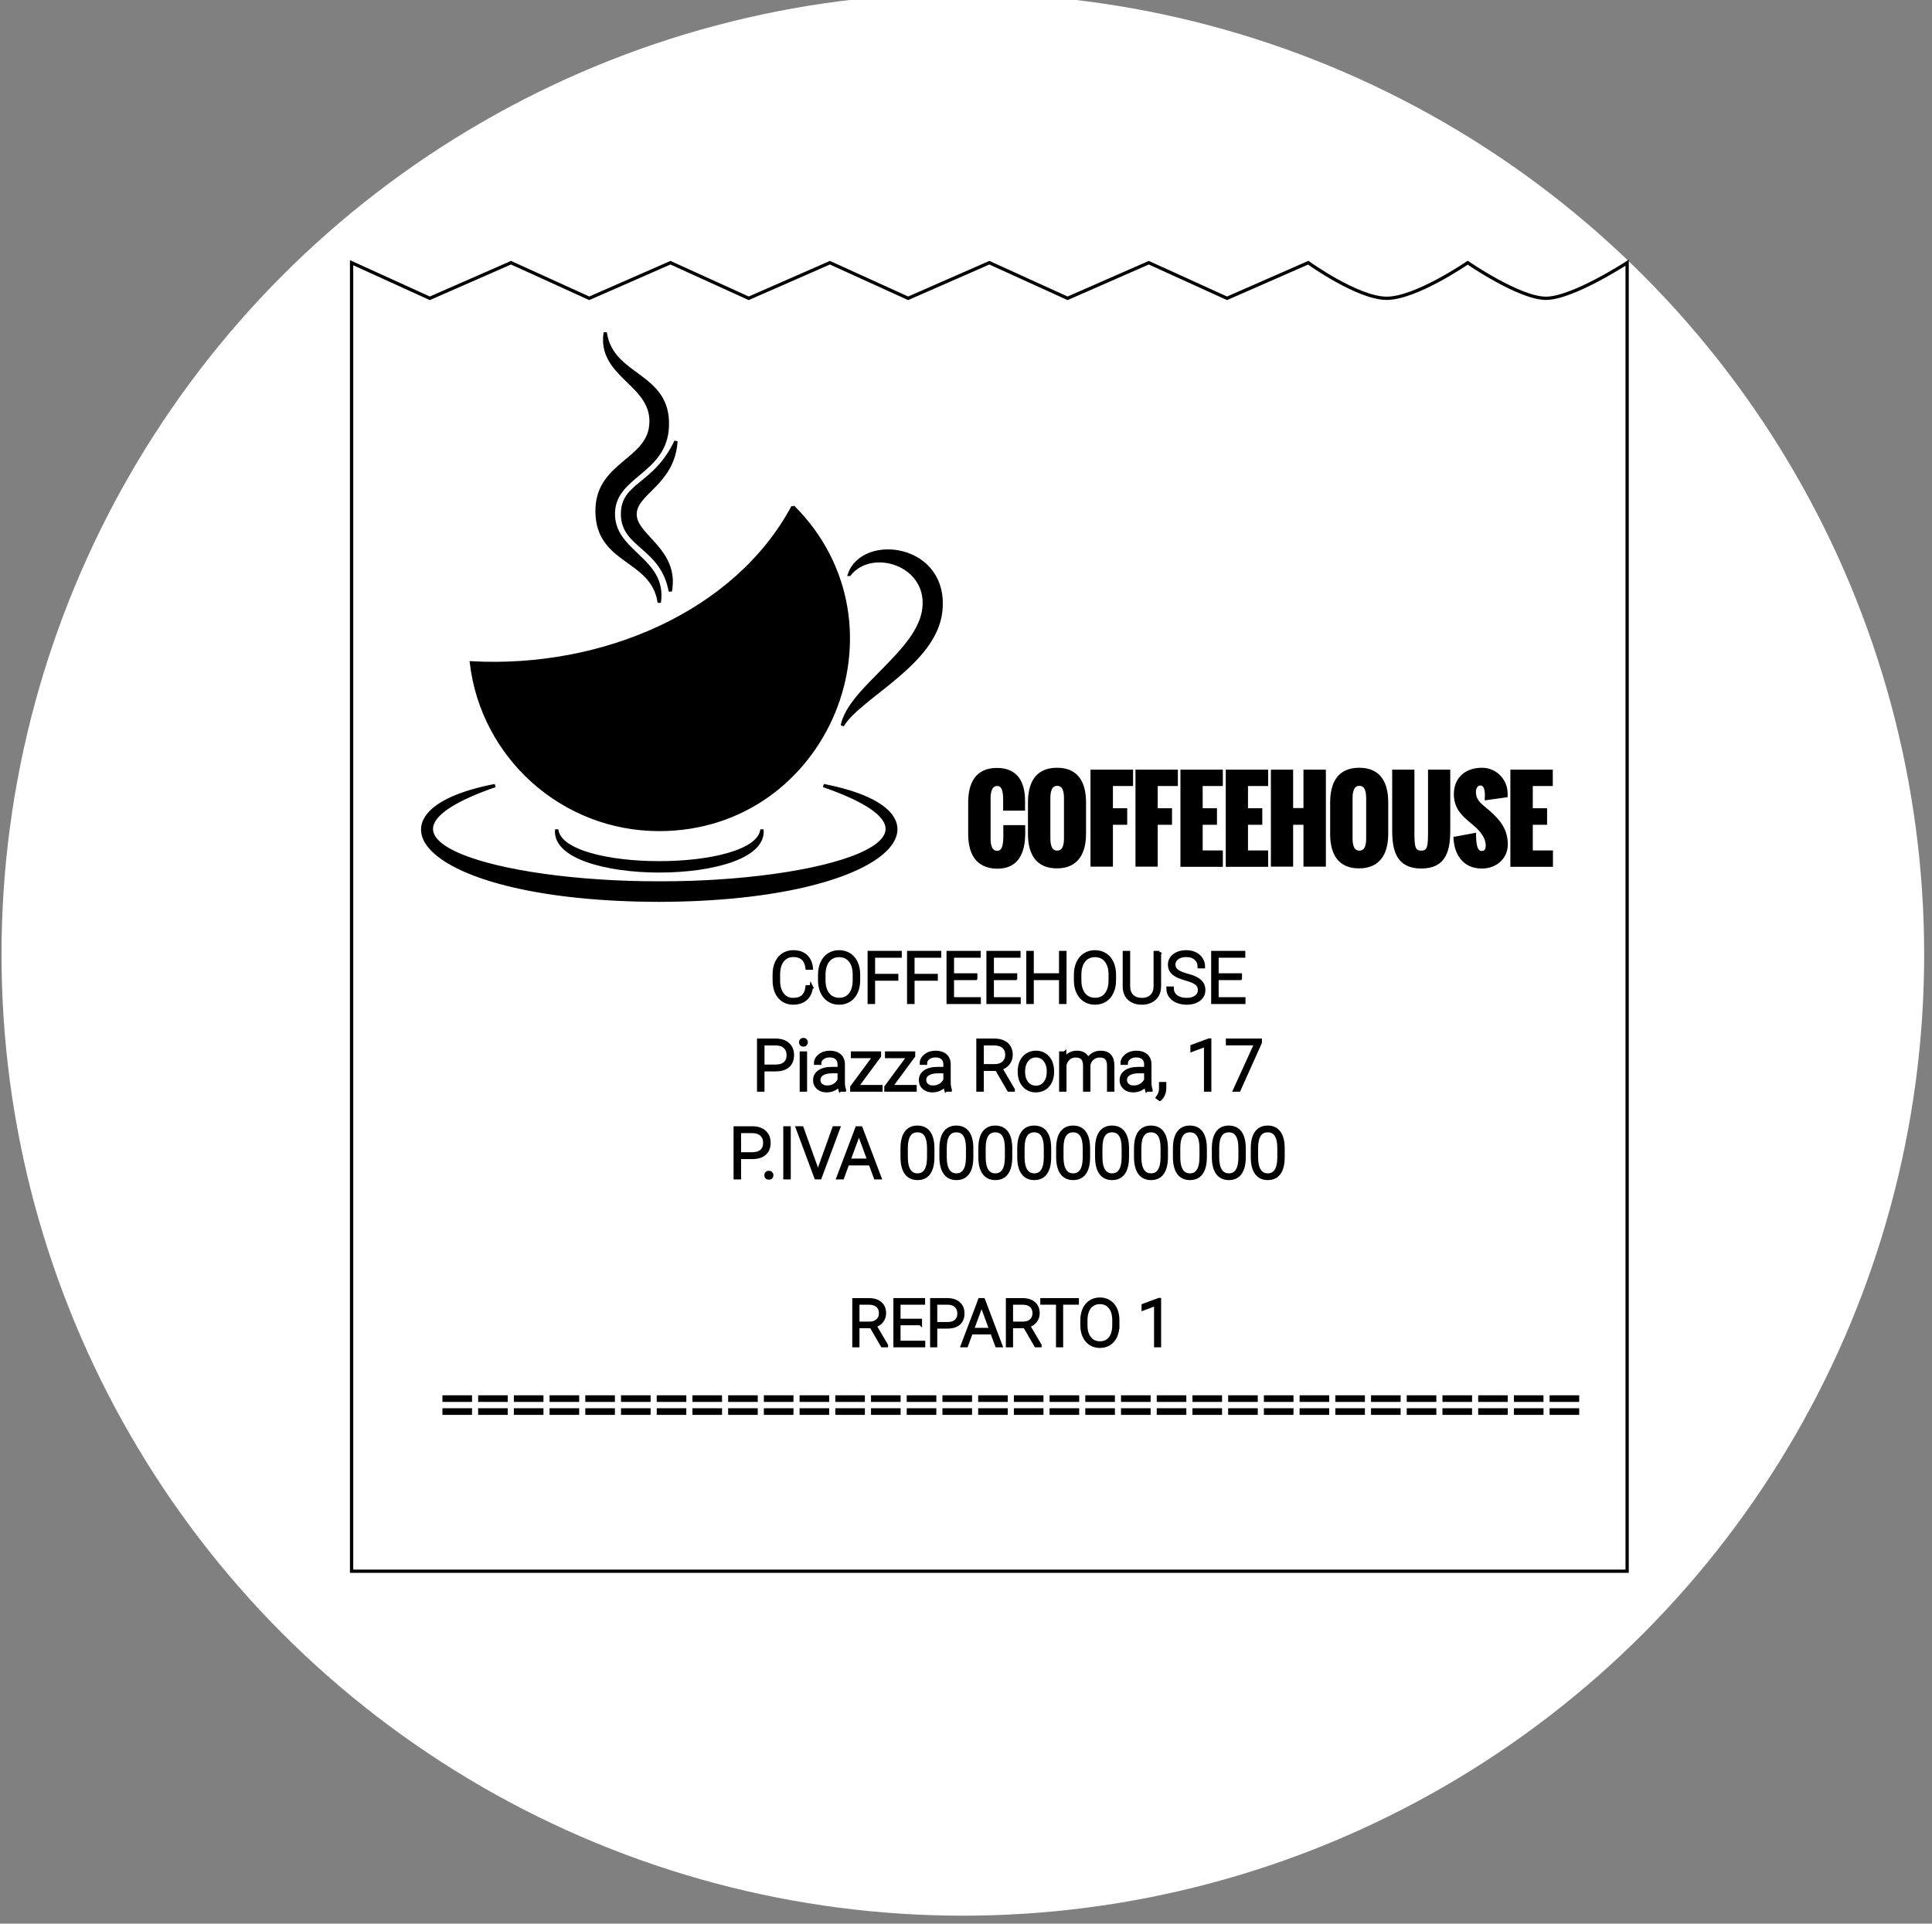 <?xml version="1.0" encoding="UTF-8" standalone="no"?>
<svg
   xmlns:dc="http://purl.org/dc/elements/1.1/"
   xmlns:cc="http://creativecommons.org/ns#"
   xmlns:rdf="http://www.w3.org/1999/02/22-rdf-syntax-ns#"
   xmlns:svg="http://www.w3.org/2000/svg"
   xmlns="http://www.w3.org/2000/svg"
   xmlns:sodipodi="http://sodipodi.sourceforge.net/DTD/sodipodi-0.dtd"
   xmlns:inkscape="http://www.inkscape.org/namespaces/inkscape"
   enable-background="new 0 0 1920 1080"
   version="1.1"
   viewBox="0 0 1281.788 1276.425"
   id="svg2"
   inkscape:version="0.91 r13725"
   sodipodi:docname="scontrino_alca.svg"
   width="1281.788"
   height="1276.425">
  <rect x="0" y="0" width="1281.788" height="1276.425" fill="#808080" stroke="none"/>
  <defs
     id="defs38" />
  <sodipodi:namedview
     pagecolor="#ffffff"
     bordercolor="#666666"
     borderopacity="1"
     objecttolerance="10"
     gridtolerance="10"
     guidetolerance="10"
     inkscape:pageopacity="0"
     inkscape:pageshadow="2"
     inkscape:window-width="1366"
     inkscape:window-height="705"
     id="namedview36"
     showgrid="false"
     inkscape:zoom="0.2636919"
     inkscape:cx="988.46421"
     inkscape:cy="418.89412"
     inkscape:window-x="-8"
     inkscape:window-y="-8"
     inkscape:window-maximized="1"
     inkscape:current-layer="flowRoot6360"
     fit-margin-top="0"
     fit-margin-left="0"
     fit-margin-right="0"
     fit-margin-bottom="0" />
  <style
     type="text/css"
     id="style4">.st0{fill:#00AEEF;} .st1{fill:#DDBCA6;} .st2{fill:#FFFFFF;} .st3{fill:none;stroke:#000000;stroke-width:0.25;stroke-miterlimit:10;} .st4{fill:none;stroke:#BCBEC0;stroke-width:0.25;stroke-miterlimit:10;} .st5{fill:#EFCAB0;} .st6{fill:#6D6E71;} .st7{opacity:0.6;} .st8{fill:none;stroke:#FFFFFF;stroke-miterlimit:10;} .st9{fill:#ED1C24;}</style>
  <rect
     style="color:#000000;clip-rule:nonzero;display:inline;overflow:visible;visibility:visible;opacity:1;isolation:auto;mix-blend-mode:normal;color-interpolation:sRGB;color-interpolation-filters:linearRGB;solid-color:#000000;solid-opacity:1;fill:#5fbcd3;fill-opacity:1;fill-rule:nonzero;stroke:none;stroke-width:0.8;stroke-linecap:butt;stroke-linejoin:miter;stroke-miterlimit:4;stroke-dasharray:none;stroke-dashoffset:0;stroke-opacity:1;color-rendering:auto;image-rendering:auto;shape-rendering:auto;text-rendering:auto;enable-background:accumulate"
     id="rect4348"
     width="1281.788"
     height="1276.425"
     x="-2113.073"
     y="0" />
  <g
     id="g4350"
     transform="matrix(2.02,0,0,2.02,-1307.949,21.54)">
    <path
       style="fill:#ddbca6"
       inkscape:connector-curvature="0"
       id="path8"
       d="m 340.79,932.082 c 0,0 -23.944,0.67 -44.344,-18.63 -20.4,-19.3 -34,-39.6 -28.3,-72.5 5.7,-32.9 69.1,-191.4 36.2,-249.1 -32.8,-57.7 -82.7,-155.1 -100.8,-156.3 -18.1,-1.1 -7.9,0 -7.9,0 l 0,320.4 c 0,0 0,26 -26,26 l -81.5,0 c 0,0 -26,48.7 22.6,150.6 l 4.069,-3.352 c 101.596,-0.855 125.069,-6.854 225.975,2.882 z"
       class="st1"
       sodipodi:nodetypes="cssccccscccc" />
    <path
       sodipodi:nodetypes="cccccccccc"
       style="fill:#efcab0"
       inkscape:connector-curvature="0"
       id="path24"
       d="m 269.346,835.652 c 0,0 11.3,-106.7 -55.5,-171.2 0,0 -2.3,-32.8 0,-72.5 2.3,-39.6 22.6,-138.7 -45.3,-139 -15.655,1.068 -47.357,-2.947 -39.6,118.6 0,0 -0.2,112.1 -0.1,115.5 -13.5,23.8 -66.9,116.4 -40.8,184.6 0,0 15.174,30.798 28.486,63.741 l 228.977,-3.453 z"
       class="st5" />
    <path
       sodipodi:nodetypes="ccccc"
       style="fill:#ffffff"
       inkscape:connector-curvature="0"
       id="path26"
       d="m 142.061,533.429 55.3,0 0,-30.609 c 0.281,-38.052 -55.945,-33.962 -55.3,1.422 z"
       class="st2" />
    <circle
       style="color:#000000;clip-rule:nonzero;display:inline;overflow:visible;visibility:visible;opacity:1;isolation:auto;mix-blend-mode:normal;color-interpolation:sRGB;color-interpolation-filters:linearRGB;solid-color:#000000;solid-opacity:1;fill:#ffffff;fill-opacity:1;fill-rule:nonzero;stroke:none;stroke-width:0.8;stroke-linecap:butt;stroke-linejoin:miter;stroke-miterlimit:4;stroke-dasharray:none;stroke-dashoffset:0;stroke-opacity:1;color-rendering:auto;image-rendering:auto;shape-rendering:auto;text-rendering:auto;enable-background:accumulate"
       id="path4191"
       cx="963.735"
       cy="302.875"
       r="315.739" />
    <g
       id="g6435"
       transform="matrix(0.682,0,0,0.682,714.332,16.843)"
       style="stroke:#000000;stroke-width:1.581;stroke-miterlimit:4;stroke-dasharray:none">
      <path
         style="color:#000000;clip-rule:nonzero;display:inline;overflow:visible;visibility:visible;opacity:1;isolation:auto;mix-blend-mode:normal;color-interpolation:sRGB;color-interpolation-filters:linearRGB;solid-color:#000000;solid-opacity:1;fill:#ffffff;fill-opacity:1;fill-rule:nonzero;stroke:#000000;stroke-width:1.581;stroke-linecap:butt;stroke-linejoin:miter;stroke-miterlimit:4;stroke-dasharray:none;stroke-dashoffset:0;stroke-opacity:1;color-rendering:auto;image-rendering:auto;shape-rendering:auto;text-rendering:auto;enable-background:accumulate"
         d="m 71.325,86.201 0,630.247 614.285,0 0,-630.247 c 0,0 -26.31,17.143 -39.107,17.143 -12.798,0 -37.678,-17.143 -37.678,-17.143 0,0 -25.092,17.24 -39.107,17.143 -14.015,-0.097 -37.68,-17.143 -37.68,-17.143 L 492.93,103.344 455.252,86.201 416.145,103.344 378.467,86.201 339.36,103.344 301.68,86.201 262.575,103.344 224.895,86.201 185.788,103.344 148.11,86.201 109.002,103.344 Z"
         id="rect6221"
         inkscape:connector-curvature="0"
         sodipodi:nodetypes="ccccscsccccccccccccc" />
      <g
         id="g6306"
         transform="matrix(0.555,0,0,0.555,81.738,18.021)"
         style="fill:#000000;stroke:#000000;stroke-width:2.848;stroke-miterlimit:4;stroke-dasharray:none">
        <g
           id="g6247"
           style="fill:#000000;stroke:#000000;stroke-width:2.848;stroke-miterlimit:4;stroke-dasharray:none" />
        <g
           id="g6253"
           transform="translate(-248.576,4.286)"
           style="fill:#000000;stroke:#000000;stroke-width:2.848;stroke-miterlimit:4;stroke-dasharray:none">
          <g
             id="g6255"
             transform="matrix(1.495,0,0,1.495,274.115,-421.089)"
             style="fill:#000000;stroke:#000000;stroke-width:1.905;stroke-miterlimit:4;stroke-dasharray:none">
            <g
               id="g6257"
               style="fill:#000000;stroke:#000000;stroke-width:1.905;stroke-miterlimit:4;stroke-dasharray:none">
              <path
                 id="path6259"
                 d="m 329.2,692.5 0,-18 c 0,-10.8 3.7,-19.3 15.8,-19.3 11.3,0 15.3,7.7 15.3,18.2 l 0,4.7 -10.8,0 0,-5 c 0,-4.1 -0.3,-9.3 -4.4,-9.3 -4.1,0 -4.8,4.7 -4.8,8 l 0,23.5 c 0,3.4 0.6,8 4.8,8 4,0 4.5,-5.1 4.5,-9.3 l 0,-5.6 10.8,0 0,4.6 c -0.2,9.8 -3.4,18.8 -15.2,18.8 -12.3,-0.1 -16,-8.8 -16,-19.3 z"
                 class="st1"
                 inkscape:connector-curvature="0"
                 style="fill:#000000;stroke:#000000;stroke-width:1.905;stroke-miterlimit:4;stroke-dasharray:none" />
              <path
                 id="path6261"
                 d="m 363.9,692.7 0,-18.3 c 0,-10.8 3.8,-19.3 15.9,-19.3 12.1,0 15.9,8.5 15.9,19.3 l 0,18 c 0,10.5 -3.9,19.2 -15.9,19.2 -11.9,0.1 -15.9,-8.4 -15.9,-18.9 z m 20.9,2.5 0,-23.5 c 0,-3.5 -0.7,-8 -4.9,-8 -4.2,0 -4.9,4.6 -4.9,8 l 0,23.5 c 0,3.4 0.7,8 4.9,8 4.2,0 4.9,-4.5 4.9,-8 z"
                 class="st1"
                 inkscape:connector-curvature="0"
                 style="fill:#000000;stroke:#000000;stroke-width:1.905;stroke-miterlimit:4;stroke-dasharray:none" />
              <path
                 id="path6263"
                 d="m 400.2,710.6 0,-54.4 22.8,0 0,7.6 -11.7,0 0,14.8 8.3,0 0,7.7 -8.3,0 0,24.3 -11.1,0 z"
                 class="st1"
                 inkscape:connector-curvature="0"
                 style="fill:#000000;stroke:#000000;stroke-width:1.905;stroke-miterlimit:4;stroke-dasharray:none" />
              <path
                 id="path6265"
                 d="m 426.3,710.6 0,-54.4 22.7,0 0,7.6 -11.7,0 0,14.8 8.3,0 0,7.7 -8.3,0 0,24.3 -11,0 z"
                 class="st1"
                 inkscape:connector-curvature="0"
                 style="fill:#000000;stroke:#000000;stroke-width:1.905;stroke-miterlimit:4;stroke-dasharray:none" />
              <path
                 id="path6267"
                 d="m 452.4,710.6 0,-54.4 22.7,0 0,7.6 -11.7,0 0,14.8 8.3,0 0,7.7 -8.3,0 0,16.8 11.7,0 0,7.6 -22.7,0 z"
                 class="st1"
                 inkscape:connector-curvature="0"
                 style="fill:#000000;stroke:#000000;stroke-width:1.905;stroke-miterlimit:4;stroke-dasharray:none" />
              <path
                 id="path6269"
                 d="m 478.7,710.6 0,-54.4 22.7,0 0,7.6 -11.7,0 0,14.8 8.3,0 0,7.7 -8.3,0 0,16.8 11.7,0 0,7.6 -22.7,0 z"
                 class="st1"
                 inkscape:connector-curvature="0"
                 style="fill:#000000;stroke:#000000;stroke-width:1.905;stroke-miterlimit:4;stroke-dasharray:none" />
            </g>
            <g
               id="g6271"
               style="fill:#000000;stroke:#000000;stroke-width:1.905;stroke-miterlimit:4;stroke-dasharray:none">
              <path
                 id="path6273"
                 d="m 504.9,710.6 0,-54.4 11,0 0,22.3 7.9,0 0,-22.3 11.1,0 0,54.4 -11.1,0 0,-24.3 -7.9,0 0,24.3 -11,0 z"
                 class="st2"
                 inkscape:connector-curvature="0"
                 style="fill:#000000;stroke:#000000;stroke-width:1.905;stroke-miterlimit:4;stroke-dasharray:none" />
              <path
                 id="path6275"
                 d="m 539.3,692.7 0,-18.3 c 0,-10.8 3.8,-19.3 15.9,-19.3 12.1,0 15.9,8.5 15.9,19.3 l 0,18 c 0,10.5 -3.9,19.2 -15.9,19.2 -12,0.1 -15.9,-8.4 -15.9,-18.9 z m 20.9,2.5 0,-23.5 c 0,-3.5 -0.7,-8 -4.9,-8 -4.2,0 -4.9,4.6 -4.9,8 l 0,23.5 c 0,3.4 0.7,8 4.9,8 4.2,0 4.9,-4.5 4.9,-8 z"
                 class="st2"
                 inkscape:connector-curvature="0"
                 style="fill:#000000;stroke:#000000;stroke-width:1.905;stroke-miterlimit:4;stroke-dasharray:none" />
              <path
                 id="path6277"
                 d="m 575.3,690.4 0,-34.2 11,0 0,33.9 c 0,9.2 0,13.1 4.9,13.1 4.9,0 4.9,-4 4.9,-13.1 l 0,-33.9 11,0 0,34.2 c 0,11.2 -2,21.3 -15.9,21.3 -13.8,0 -15.9,-10.1 -15.9,-21.3 z"
                 class="st2"
                 inkscape:connector-curvature="0"
                 style="fill:#000000;stroke:#000000;stroke-width:1.905;stroke-miterlimit:4;stroke-dasharray:none" />
              <path
                 id="path6279"
                 d="m 610.9,695.1 11.2,-2.1 c 0,4.8 0.4,10.4 4.2,10.4 2.6,0 3.3,-1.9 3.3,-4.2 0,-4.5 -3.3,-8.6 -6.4,-11.4 l -3.4,-2.9 c -4.3,-3.6 -8.7,-7.6 -8.7,-15.5 0,-8.9 6.2,-14.3 15.4,-14.3 7.7,0 13.9,6.3 13.9,14 0,0.2 0,0.4 0,1.3 L 629,672 c 0,-0.7 0.1,-1.4 0.1,-2.2 0,-2.6 -0.6,-6.3 -3.5,-6.3 -2.6,0 -3.6,2.5 -3.6,4.8 0,3.9 2.1,6.3 4.7,8.5 1.4,1.2 2.8,2.3 4,3.4 5.6,5 9.8,10.1 9.8,18.5 0,7.8 -6.4,13 -14,13 -10.7,0.1 -15.2,-8.1 -15.6,-16.6 z"
                 class="st2"
                 inkscape:connector-curvature="0"
                 style="fill:#000000;stroke:#000000;stroke-width:1.905;stroke-miterlimit:4;stroke-dasharray:none" />
              <path
                 id="path6281"
                 d="m 643.9,710.6 0,-54.4 22.7,0 0,7.6 -11.6,0 0,14.8 8.3,0 0,7.7 -8.3,0 0,16.8 11.7,0 0,7.6 -22.8,0 z"
                 class="st2"
                 inkscape:connector-curvature="0"
                 style="fill:#000000;stroke:#000000;stroke-width:1.905;stroke-miterlimit:4;stroke-dasharray:none" />
            </g>
          </g>
          <g
             id="g6283"
             transform="translate(0,51.429)"
             style="fill:#000000;stroke:#000000;stroke-width:2.848;stroke-miterlimit:4;stroke-dasharray:none">
            <path
               id="path6285"
               d="m 639.3,520.9 c 122.6,23.7 60.6,98.9 -142.5,99.5 -206.1,-0.4 -263.6,-76.2 -142.5,-99.5 -135.3,46.9 3.4,84.8 142.5,84.5 138.6,0.4 278.1,-37.6 142.5,-84.5 z"
               class="st1"
               inkscape:connector-curvature="0"
               style="fill:#000000;stroke:#000000;stroke-width:2.848;stroke-miterlimit:4;stroke-dasharray:none" />
            <path
               id="path6287"
               d="m 585.9,559 c 5,48 -183.2,47.9 -178.1,0 3.9,38.6 174.1,38.5 178.1,0 z"
               class="st1"
               inkscape:connector-curvature="0"
               style="fill:#000000;stroke:#000000;stroke-width:2.848;stroke-miterlimit:4;stroke-dasharray:none" />
            <path
               id="path6289"
               d="m 661.8,337.6 c 12,-34.6 85.7,-25.5 79.2,32.3 -5.1,45.5 -70.7,74 -85.4,98.9 6.8,-32.8 66.7,-63.7 70.9,-101.8 4.3,-38.5 -45.4,-53.8 -64.7,-29.4 z"
               class="st1"
               inkscape:connector-curvature="0"
               style="fill:#000000;stroke:#000000;stroke-width:2.848;stroke-miterlimit:4;stroke-dasharray:none" />
            <path
               id="path6291"
               d="m 612.8,278.9 c -49.2,92 -164.9,141.8 -279,135.5 9.6,81.5 79,144.6 162.9,144.6 145.3,0 219.2,-176.9 116.1,-280.1 z"
               class="st1"
               inkscape:connector-curvature="0"
               style="fill:#000000;stroke:#000000;stroke-width:2.848;stroke-miterlimit:4;stroke-dasharray:none" />
            <path
               id="path6293"
               d="m 571.9,527.1 c -54.3,31 -122.3,22.4 -164.4,-16.5 53.2,34.1 114.1,32.2 158.9,6.7 45.8,-26.1 77.4,-79.5 75.7,-140.2 10.9,54 -15,118.5 -70.2,150 z"
               class="st2"
               inkscape:connector-curvature="0"
               style="fill:#000000;stroke:#000000;stroke-width:2.848;stroke-miterlimit:4;stroke-dasharray:none" />
            <path
               id="path6295"
               d="m 464.9,285.4 c 0.1,28.4 34.2,27.9 41.5,66.9 6.5,-35.8 -30.1,-47.5 -30.6,-66.4 -0.5,-19.2 32.9,-26.3 35.5,-63.8 -18.5,39 -46.5,36.5 -46.4,63.3 z"
               class="st1"
               inkscape:connector-curvature="0"
               style="fill:#000000;stroke:#000000;stroke-width:2.848;stroke-miterlimit:4;stroke-dasharray:none" />
            <path
               id="path6297"
               d="m 442.8,283.2 c 0.5,45.1 48.4,40.1 54,78.9 5.8,-38.5 -41.5,-43 -39.8,-78.8 1.6,-32.1 45.2,-34.3 46.8,-74 1.9,-46.4 -48.3,-42.2 -53.9,-81.6 -5.9,38.6 43.1,44.4 39.6,80.6 -3,31.2 -47.1,33.3 -46.7,74.9 z"
               class="st2"
               inkscape:connector-curvature="0"
               style="fill:#000000;stroke:#000000;stroke-width:2.848;stroke-miterlimit:4;stroke-dasharray:none" />
          </g>
        </g>
      </g>
      <g
         transform="matrix(1.143,0,0,1.143,-55.629,-0.382)"
         style="font-style:normal;font-variant:normal;font-weight:300;font-stretch:normal;font-size:27.225px;line-height:125%;font-family:Roboto;-inkscape-font-specification:'Roboto Light';text-align:center;letter-spacing:0px;word-spacing:0px;text-anchor:middle;fill:#000000;fill-opacity:1;stroke:#000000;stroke-width:1.383;stroke-linecap:butt;stroke-linejoin:miter;stroke-miterlimit:4;stroke-dasharray:none;stroke-opacity:1"
         id="flowRoot6340">
        <path
           d="m 329.99,524.048 -5.623,0 0,8.056 -1.648,0 0,-19.355 6.288,0 q 3.097,0 4.839,1.502 1.741,1.502 1.741,4.201 0,1.861 -1.09,3.283 -1.09,1.422 -2.925,1.967 l 4.839,8.229 0,0.173 -1.741,0 -4.679,-8.056 z m -5.623,-1.396 5.012,0 q 2.06,0 3.31,-1.17 1.25,-1.17 1.25,-3.031 0,-2.047 -1.303,-3.177 -1.303,-1.13 -3.656,-1.13 l -4.613,0 0,8.508 z"
           style=""
           id="path4194" />
        <path
           d="m 350.727,522.825 -9.053,0 0,7.896 10.409,0 0,1.383 -12.044,0 0,-19.355 11.977,0 0,1.396 -10.342,0 0,7.298 9.053,0 0,1.383 z"
           style=""
           id="path4196" />
        <path
           d="m 357.148,524.22 0,7.883 -1.635,0 0,-19.355 6.594,0 q 3.018,0 4.759,1.542 1.755,1.542 1.755,4.241 0,2.725 -1.688,4.214 -1.675,1.476 -4.865,1.476 l -4.919,0 z m 0,-1.383 4.958,0 q 2.38,0 3.629,-1.13 1.25,-1.13 1.25,-3.151 0,-2.007 -1.25,-3.19 -1.236,-1.196 -3.523,-1.223 l -5.065,0 0,8.694 z"
           style=""
           id="path4198" />
        <path
           d="m 380.903,526.68 -8.787,0 -1.994,5.424 -1.715,0 7.325,-19.355 1.555,0 7.325,19.355 -1.702,0 -2.007,-5.424 z m -8.282,-1.396 7.763,0 -3.882,-10.542 -3.882,10.542 z"
           style=""
           id="path4200" />
        <path
           d="m 394.702,524.048 -5.623,0 0,8.056 -1.648,0 0,-19.355 6.288,0 q 3.097,0 4.839,1.502 1.741,1.502 1.741,4.201 0,1.861 -1.09,3.283 -1.09,1.422 -2.925,1.967 l 4.839,8.229 0,0.173 -1.741,0 -4.679,-8.056 z m -5.623,-1.396 5.012,0 q 2.06,0 3.31,-1.17 1.25,-1.17 1.25,-3.031 0,-2.047 -1.303,-3.177 -1.303,-1.13 -3.656,-1.13 l -4.613,0 0,8.508 z"
           style=""
           id="path4202" />
        <path
           d="m 416.822,514.144 -6.633,0 0,17.959 -1.635,0 0,-17.959 -6.62,0 0,-1.396 14.889,0 0,1.396 z"
           style=""
           id="path4204" />
        <path
           d="m 433.891,523.476 q 0,2.672 -0.931,4.693 -0.917,2.021 -2.632,3.111 -1.715,1.09 -3.961,1.09 -3.39,0 -5.477,-2.419 -2.087,-2.433 -2.087,-6.554 l 0,-1.994 q 0,-2.645 0.931,-4.679 0.944,-2.047 2.659,-3.137 1.715,-1.103 3.948,-1.103 2.233,0 3.935,1.077 1.715,1.077 2.645,3.044 0.931,1.967 0.97,4.56 l 0,2.313 z m -1.635,-2.1 q 0,-3.496 -1.582,-5.477 -1.582,-1.981 -4.334,-1.981 -2.699,0 -4.307,1.994 -1.595,1.981 -1.595,5.543 l 0,2.021 q 0,3.443 1.595,5.464 1.595,2.007 4.334,2.007 2.778,0 4.334,-1.981 1.555,-1.994 1.555,-5.543 l 0,-2.047 z"
           style=""
           id="path4206" />
        <path
           d="m 451.465,532.103 -1.595,0 0,-17.441 -5.264,1.954 0,-1.489 6.594,-2.446 0.266,0 0,19.422 z"
           style=""
           id="path4208" />
        <path
           d="m 161.123,555.114 -11.087,0 0,-1.409 11.087,0 0,1.409 z m 0,5.464 -11.087,0 0,-1.409 11.087,0 0,1.409 z"
           style=""
           id="path4210" />
        <path
           d="m 176.171,555.114 -11.087,0 0,-1.409 11.087,0 0,1.409 z m 0,5.464 -11.087,0 0,-1.409 11.087,0 0,1.409 z"
           style=""
           id="path4212" />
        <path
           d="m 191.22,555.114 -11.087,0 0,-1.409 11.087,0 0,1.409 z m 0,5.464 -11.087,0 0,-1.409 11.087,0 0,1.409 z"
           style=""
           id="path4214" />
        <path
           d="m 206.268,555.114 -11.087,0 0,-1.409 11.087,0 0,1.409 z m 0,5.464 -11.087,0 0,-1.409 11.087,0 0,1.409 z"
           style=""
           id="path4216" />
        <path
           d="m 221.316,555.114 -11.087,0 0,-1.409 11.087,0 0,1.409 z m 0,5.464 -11.087,0 0,-1.409 11.087,0 0,1.409 z"
           style=""
           id="path4218" />
        <path
           d="m 236.364,555.114 -11.087,0 0,-1.409 11.087,0 0,1.409 z m 0,5.464 -11.087,0 0,-1.409 11.087,0 0,1.409 z"
           style=""
           id="path4220" />
        <path
           d="m 251.412,555.114 -11.087,0 0,-1.409 11.087,0 0,1.409 z m 0,5.464 -11.087,0 0,-1.409 11.087,0 0,1.409 z"
           style=""
           id="path4222" />
        <path
           d="m 266.46,555.114 -11.087,0 0,-1.409 11.087,0 0,1.409 z m 0,5.464 -11.087,0 0,-1.409 11.087,0 0,1.409 z"
           style=""
           id="path4224" />
        <path
           d="m 281.508,555.114 -11.087,0 0,-1.409 11.087,0 0,1.409 z m 0,5.464 -11.087,0 0,-1.409 11.087,0 0,1.409 z"
           style=""
           id="path4226" />
        <path
           d="m 296.557,555.114 -11.087,0 0,-1.409 11.087,0 0,1.409 z m 0,5.464 -11.087,0 0,-1.409 11.087,0 0,1.409 z"
           style=""
           id="path4228" />
        <path
           d="m 311.605,555.114 -11.087,0 0,-1.409 11.087,0 0,1.409 z m 0,5.464 -11.087,0 0,-1.409 11.087,0 0,1.409 z"
           style=""
           id="path4230" />
        <path
           d="m 326.653,555.114 -11.087,0 0,-1.409 11.087,0 0,1.409 z m 0,5.464 -11.087,0 0,-1.409 11.087,0 0,1.409 z"
           style=""
           id="path4232" />
        <path
           d="m 341.701,555.114 -11.087,0 0,-1.409 11.087,0 0,1.409 z m 0,5.464 -11.087,0 0,-1.409 11.087,0 0,1.409 z"
           style=""
           id="path4234" />
        <path
           d="m 356.749,555.114 -11.087,0 0,-1.409 11.087,0 0,1.409 z m 0,5.464 -11.087,0 0,-1.409 11.087,0 0,1.409 z"
           style=""
           id="path4236" />
        <path
           d="m 371.797,555.114 -11.087,0 0,-1.409 11.087,0 0,1.409 z m 0,5.464 -11.087,0 0,-1.409 11.087,0 0,1.409 z"
           style=""
           id="path4238" />
        <path
           d="m 386.845,555.114 -11.087,0 0,-1.409 11.087,0 0,1.409 z m 0,5.464 -11.087,0 0,-1.409 11.087,0 0,1.409 z"
           style=""
           id="path4240" />
        <path
           d="m 401.894,555.114 -11.087,0 0,-1.409 11.087,0 0,1.409 z m 0,5.464 -11.087,0 0,-1.409 11.087,0 0,1.409 z"
           style=""
           id="path4242" />
        <path
           d="m 416.942,555.114 -11.087,0 0,-1.409 11.087,0 0,1.409 z m 0,5.464 -11.087,0 0,-1.409 11.087,0 0,1.409 z"
           style=""
           id="path4244" />
        <path
           d="m 431.99,555.114 -11.087,0 0,-1.409 11.087,0 0,1.409 z m 0,5.464 -11.087,0 0,-1.409 11.087,0 0,1.409 z"
           style=""
           id="path4246" />
        <path
           d="m 447.038,555.114 -11.087,0 0,-1.409 11.087,0 0,1.409 z m 0,5.464 -11.087,0 0,-1.409 11.087,0 0,1.409 z"
           style=""
           id="path4248" />
        <path
           d="m 462.086,555.114 -11.087,0 0,-1.409 11.087,0 0,1.409 z m 0,5.464 -11.087,0 0,-1.409 11.087,0 0,1.409 z"
           style=""
           id="path4250" />
        <path
           d="m 477.134,555.114 -11.087,0 0,-1.409 11.087,0 0,1.409 z m 0,5.464 -11.087,0 0,-1.409 11.087,0 0,1.409 z"
           style=""
           id="path4252" />
        <path
           d="m 492.182,555.114 -11.087,0 0,-1.409 11.087,0 0,1.409 z m 0,5.464 -11.087,0 0,-1.409 11.087,0 0,1.409 z"
           style=""
           id="path4254" />
        <path
           d="m 507.231,555.114 -11.087,0 0,-1.409 11.087,0 0,1.409 z m 0,5.464 -11.087,0 0,-1.409 11.087,0 0,1.409 z"
           style=""
           id="path4256" />
        <path
           d="m 522.279,555.114 -11.087,0 0,-1.409 11.087,0 0,1.409 z m 0,5.464 -11.087,0 0,-1.409 11.087,0 0,1.409 z"
           style=""
           id="path4258" />
        <path
           d="m 537.327,555.114 -11.087,0 0,-1.409 11.087,0 0,1.409 z m 0,5.464 -11.087,0 0,-1.409 11.087,0 0,1.409 z"
           style=""
           id="path4260" />
        <path
           d="m 552.375,555.114 -11.087,0 0,-1.409 11.087,0 0,1.409 z m 0,5.464 -11.087,0 0,-1.409 11.087,0 0,1.409 z"
           style=""
           id="path4262" />
        <path
           d="m 567.423,555.114 -11.087,0 0,-1.409 11.087,0 0,1.409 z m 0,5.464 -11.087,0 0,-1.409 11.087,0 0,1.409 z"
           style=""
           id="path4264" />
        <path
           d="m 582.471,555.114 -11.087,0 0,-1.409 11.087,0 0,1.409 z m 0,5.464 -11.087,0 0,-1.409 11.087,0 0,1.409 z"
           style=""
           id="path4266" />
        <path
           d="m 597.519,555.114 -11.087,0 0,-1.409 11.087,0 0,1.409 z m 0,5.464 -11.087,0 0,-1.409 11.087,0 0,1.409 z"
           style=""
           id="path4268" />
        <path
           d="m 612.568,555.114 -11.087,0 0,-1.409 11.087,0 0,1.409 z m 0,5.464 -11.087,0 0,-1.409 11.087,0 0,1.409 z"
           style=""
           id="path4270" />
        <path
           d="m 627.616,555.114 -11.087,0 0,-1.409 11.087,0 0,1.409 z m 0,5.464 -11.087,0 0,-1.409 11.087,0 0,1.409 z"
           style=""
           id="path4272" />
      </g>
      <g
         transform="matrix(1.677,0,0,1.677,-262.378,-266.602)"
         style="font-style:normal;font-variant:normal;font-weight:300;font-stretch:normal;font-size:20.149px;line-height:125%;font-family:Roboto;-inkscape-font-specification:'Roboto Light';text-align:center;letter-spacing:0px;word-spacing:0px;text-anchor:middle;fill:#000000;fill-opacity:1;stroke:#000000;stroke-width:0.943;stroke-linecap:butt;stroke-linejoin:miter;stroke-miterlimit:4;stroke-dasharray:none;stroke-opacity:1"
         id="flowRoot6360">
        <path
           d="m 331.024,418.354 q -0.246,2.263 -1.623,3.463 -1.368,1.2 -3.65,1.2 -1.594,0 -2.824,-0.797 -1.22,-0.797 -1.889,-2.253 -0.669,-1.466 -0.679,-3.345 l 0,-1.859 q 0,-1.909 0.669,-3.384 0.669,-1.476 1.919,-2.273 1.259,-0.807 2.893,-0.807 2.302,0 3.63,1.25 1.338,1.24 1.554,3.434 l -1.22,0 q -0.453,-3.65 -3.965,-3.65 -1.948,0 -3.109,1.456 -1.151,1.456 -1.151,4.024 l 0,1.751 q 0,2.479 1.122,3.955 1.131,1.476 3.05,1.476 1.899,0 2.863,-0.905 0.964,-0.915 1.19,-2.735 l 1.22,0 z"
           style=""
           id="path4275" />
        <path
           d="m 344.571,416.435 q 0,1.978 -0.689,3.473 -0.679,1.495 -1.948,2.302 -1.269,0.807 -2.932,0.807 -2.509,0 -4.053,-1.791 -1.545,-1.8 -1.545,-4.85 l 0,-1.476 q 0,-1.958 0.689,-3.463 0.699,-1.515 1.968,-2.322 1.269,-0.817 2.922,-0.817 1.653,0 2.912,0.797 1.269,0.797 1.958,2.253 0.689,1.456 0.718,3.375 l 0,1.712 z m -1.21,-1.554 q 0,-2.588 -1.171,-4.053 -1.171,-1.466 -3.207,-1.466 -1.997,0 -3.188,1.476 -1.181,1.466 -1.181,4.103 l 0,1.495 q 0,2.548 1.181,4.044 1.181,1.486 3.207,1.486 2.056,0 3.207,-1.466 1.151,-1.476 1.151,-4.103 l 0,-1.515 z"
           style=""
           id="path4277" />
        <path
           d="m 355.531,416.13 -6.68,0 0,6.69 -1.21,0 0,-14.325 8.874,0 0,1.033 -7.664,0 0,5.569 6.68,0 0,1.033 z"
           style=""
           id="path4279" />
        <path
           d="m 366.865,416.13 -6.68,0 0,6.69 -1.21,0 0,-14.325 8.874,0 0,1.033 -7.664,0 0,5.569 6.68,0 0,1.033 z"
           style=""
           id="path4281" />
        <path
           d="m 378.219,415.953 -6.7,0 0,5.844 7.704,0 0,1.023 -8.914,0 0,-14.325 8.865,0 0,1.033 -7.654,0 0,5.401 6.7,0 0,1.023 z"
           style=""
           id="path4283" />
        <path
           d="m 389.671,415.953 -6.7,0 0,5.844 7.704,0 0,1.023 -8.914,0 0,-14.325 8.865,0 0,1.033 -7.654,0 0,5.401 6.7,0 0,1.023 z"
           style=""
           id="path4285" />
        <path
           d="m 403.829,422.82 -1.22,0 0,-6.867 -8.186,0 0,6.867 -1.21,0 0,-14.325 1.21,0 0,6.434 8.186,0 0,-6.434 1.22,0 0,14.325 z"
           style=""
           id="path4287" />
        <path
           d="m 418.046,416.435 q 0,1.978 -0.689,3.473 -0.679,1.495 -1.948,2.302 -1.269,0.807 -2.932,0.807 -2.509,0 -4.053,-1.791 -1.545,-1.8 -1.545,-4.85 l 0,-1.476 q 0,-1.958 0.689,-3.463 0.699,-1.515 1.968,-2.322 1.269,-0.817 2.922,-0.817 1.653,0 2.912,0.797 1.269,0.797 1.958,2.253 0.689,1.456 0.718,3.375 l 0,1.712 z m -1.21,-1.554 q 0,-2.588 -1.171,-4.053 -1.171,-1.466 -3.207,-1.466 -1.997,0 -3.188,1.476 -1.181,1.466 -1.181,4.103 l 0,1.495 q 0,2.548 1.181,4.044 1.181,1.486 3.207,1.486 2.056,0 3.207,-1.466 1.151,-1.476 1.151,-4.103 l 0,-1.515 z"
           style=""
           id="path4289" />
        <path
           d="m 430.984,408.495 0,9.78 q -0.01,1.446 -0.64,2.519 -0.63,1.072 -1.781,1.653 -1.141,0.571 -2.627,0.571 -2.263,0 -3.63,-1.23 -1.358,-1.24 -1.407,-3.424 l 0,-9.868 1.2,0 0,9.691 q 0,1.81 1.033,2.814 1.033,0.994 2.804,0.994 1.771,0 2.794,-1.004 1.033,-1.004 1.033,-2.794 l 0,-9.701 1.22,0 z"
           style=""
           id="path4291" />
        <path
           d="m 442.485,419.298 q 0,-1.19 -0.836,-1.879 -0.836,-0.699 -3.06,-1.318 -2.224,-0.63 -3.247,-1.368 -1.456,-1.043 -1.456,-2.735 0,-1.643 1.348,-2.666 1.358,-1.033 3.463,-1.033 1.427,0 2.548,0.551 1.131,0.551 1.751,1.535 0.62,0.984 0.62,2.194 l -1.22,0 q 0,-1.466 -1.004,-2.351 -1.004,-0.895 -2.696,-0.895 -1.643,0 -2.617,0.738 -0.974,0.728 -0.974,1.909 0,1.092 0.876,1.781 0.876,0.689 2.804,1.22 1.928,0.521 2.922,1.092 0.994,0.561 1.495,1.348 0.502,0.787 0.502,1.859 0,1.692 -1.358,2.715 -1.348,1.023 -3.562,1.023 -1.515,0 -2.784,-0.541 -1.259,-0.541 -1.919,-1.515 -0.649,-0.974 -0.649,-2.233 l 1.21,0 q 0,1.515 1.131,2.391 1.131,0.876 3.011,0.876 1.673,0 2.686,-0.738 1.013,-0.738 1.013,-1.958 z"
           style=""
           id="path4293" />
        <path
           d="m 454.212,415.953 -6.7,0 0,5.844 7.704,0 0,1.023 -8.914,0 0,-14.325 8.865,0 0,1.033 -7.654,0 0,5.401 6.7,0 0,1.023 z"
           style=""
           id="path4295" />
        <path
           d="m 317.092,442.173 0,5.834 -1.21,0 0,-14.325 4.88,0 q 2.233,0 3.522,1.141 1.299,1.141 1.299,3.139 0,2.017 -1.25,3.119 -1.24,1.092 -3.601,1.092 l -3.64,0 z m 0,-1.023 3.67,0 q 1.761,0 2.686,-0.836 0.925,-0.836 0.925,-2.332 0,-1.486 -0.925,-2.361 -0.915,-0.885 -2.607,-0.905 l -3.748,0 0,6.434 z"
           style=""
           id="path4297" />
        <path
           d="m 329.321,448.007 -1.181,0 0,-10.645 1.181,0 0,10.645 z m -1.387,-13.725 q 0,-0.335 0.216,-0.561 0.216,-0.236 0.59,-0.236 0.374,0 0.59,0.236 0.226,0.226 0.226,0.561 0,0.335 -0.226,0.561 -0.216,0.226 -0.59,0.226 -0.374,0 -0.59,-0.226 -0.216,-0.226 -0.216,-0.561 z"
           style=""
           id="path4299" />
        <path
           d="m 339.249,448.007 q -0.177,-0.502 -0.226,-1.486 -0.62,0.807 -1.584,1.25 -0.954,0.433 -2.027,0.433 -1.535,0 -2.489,-0.856 -0.945,-0.856 -0.945,-2.164 0,-1.554 1.289,-2.46 1.299,-0.905 3.611,-0.905 l 2.135,0 0,-1.21 q 0,-1.141 -0.708,-1.791 -0.699,-0.659 -2.046,-0.659 -1.23,0 -2.037,0.63 -0.807,0.63 -0.807,1.515 l -1.181,-0.01 q 0,-1.269 1.181,-2.194 1.181,-0.935 2.902,-0.935 1.781,0 2.804,0.895 1.033,0.885 1.063,2.479 l 0,5.037 q 0,1.545 0.325,2.312 l 0,0.118 -1.259,0 z m -3.699,-0.846 q 1.181,0 2.105,-0.571 0.935,-0.571 1.358,-1.525 l 0,-2.342 -2.105,0 q -1.761,0.02 -2.755,0.649 -0.994,0.62 -0.994,1.712 0,0.895 0.659,1.486 0.669,0.59 1.732,0.59 z"
           style=""
           id="path4301" />
        <path
           d="m 344.089,447.013 6.917,0 0,0.994 -8.373,0 0,-0.866 6.454,-8.766 -6.257,0 0,-1.013 7.743,0 0,0.876 -6.484,8.776 z"
           style=""
           id="path4303" />
        <path
           d="m 353.888,447.013 6.917,0 0,0.994 -8.373,0 0,-0.866 6.454,-8.766 -6.257,0 0,-1.013 7.743,0 0,0.876 -6.484,8.776 z"
           style=""
           id="path4305" />
        <path
           d="m 369.63,448.007 q -0.177,-0.502 -0.226,-1.486 -0.62,0.807 -1.584,1.25 -0.954,0.433 -2.027,0.433 -1.535,0 -2.489,-0.856 -0.945,-0.856 -0.945,-2.164 0,-1.554 1.289,-2.46 1.299,-0.905 3.611,-0.905 l 2.135,0 0,-1.21 q 0,-1.141 -0.708,-1.791 -0.699,-0.659 -2.046,-0.659 -1.23,0 -2.037,0.63 -0.807,0.63 -0.807,1.515 l -1.181,-0.01 q 0,-1.269 1.181,-2.194 1.181,-0.935 2.902,-0.935 1.781,0 2.804,0.895 1.033,0.885 1.063,2.479 l 0,5.037 q 0,1.545 0.325,2.312 l 0,0.118 -1.259,0 z m -3.699,-0.846 q 1.181,0 2.105,-0.571 0.935,-0.571 1.358,-1.525 l 0,-2.342 -2.105,0 q -1.761,0.02 -2.755,0.649 -0.994,0.62 -0.994,1.712 0,0.895 0.659,1.486 0.669,0.59 1.732,0.59 z"
           style=""
           id="path4307" />
        <path
           d="m 384.24,442.045 -4.162,0 0,5.962 -1.22,0 0,-14.325 4.654,0 q 2.292,0 3.581,1.112 1.289,1.112 1.289,3.109 0,1.377 -0.807,2.43 -0.807,1.053 -2.164,1.456 l 3.581,6.09 0,0.128 -1.289,0 -3.463,-5.962 z m -4.162,-1.033 3.709,0 q 1.525,0 2.45,-0.866 0.925,-0.866 0.925,-2.243 0,-1.515 -0.964,-2.351 -0.964,-0.836 -2.706,-0.836 l -3.414,0 0,6.297 z"
           style=""
           id="path4309" />
        <path
           d="m 390.754,442.527 q 0,-1.535 0.59,-2.765 0.6,-1.23 1.682,-1.909 1.092,-0.689 2.469,-0.689 2.125,0 3.443,1.495 1.318,1.486 1.318,3.945 l 0,0.246 q 0,1.545 -0.6,2.784 -0.59,1.23 -1.673,1.899 -1.082,0.669 -2.469,0.669 -2.115,0 -3.444,-1.486 -1.318,-1.495 -1.318,-3.955 l 0,-0.236 z m 1.181,0.325 q 0,1.909 0.984,3.139 0.994,1.22 2.597,1.22 1.594,0 2.578,-1.22 0.994,-1.23 0.994,-3.237 l 0,-0.226 q 0,-1.22 -0.453,-2.233 -0.453,-1.013 -1.269,-1.564 -0.817,-0.561 -1.869,-0.561 -1.574,0 -2.568,1.24 -0.994,1.23 -0.994,3.227 l 0,0.216 z"
           style=""
           id="path4311" />
        <path
           d="m 403.77,437.362 0.039,1.732 q 0.59,-0.964 1.476,-1.446 0.885,-0.482 1.968,-0.482 2.519,0 3.198,2.066 0.571,-0.994 1.525,-1.525 0.954,-0.541 2.105,-0.541 3.424,0 3.493,3.739 l 0,7.103 -1.181,0 0,-7.015 q -0.01,-1.427 -0.62,-2.115 -0.6,-0.689 -1.968,-0.689 -1.269,0.02 -2.145,0.826 -0.876,0.797 -0.974,1.948 l 0,7.044 -1.181,0 0,-7.103 q -0.01,-1.368 -0.649,-2.037 -0.63,-0.679 -1.948,-0.679 -1.112,0 -1.909,0.64 -0.797,0.63 -1.181,1.879 l 0,7.3 -1.181,0 0,-10.645 1.131,0 z"
           style=""
           id="path4313" />
        <path
           d="m 427.284,448.007 q -0.177,-0.502 -0.226,-1.486 -0.62,0.807 -1.584,1.25 -0.954,0.433 -2.027,0.433 -1.535,0 -2.489,-0.856 -0.945,-0.856 -0.945,-2.164 0,-1.554 1.289,-2.46 1.299,-0.905 3.611,-0.905 l 2.135,0 0,-1.21 q 0,-1.141 -0.708,-1.791 -0.699,-0.659 -2.046,-0.659 -1.23,0 -2.037,0.63 -0.807,0.63 -0.807,1.515 l -1.181,-0.01 q 0,-1.269 1.181,-2.194 1.181,-0.935 2.902,-0.935 1.781,0 2.804,0.895 1.033,0.885 1.063,2.479 l 0,5.037 q 0,1.545 0.325,2.312 l 0,0.118 -1.259,0 z m -3.699,-0.846 q 1.181,0 2.105,-0.571 0.935,-0.571 1.358,-1.525 l 0,-2.342 -2.105,0 q -1.761,0.02 -2.755,0.649 -0.994,0.62 -0.994,1.712 0,0.895 0.659,1.486 0.669,0.59 1.732,0.59 z"
           style=""
           id="path4315" />
        <path
           d="m 431.102,450.683 -0.699,-0.512 q 0.895,-1.2 0.925,-2.489 l 0,-1.525 1.151,0 0,1.23 q 0,2.046 -1.377,3.296 z"
           style=""
           id="path4317" />
        <path
           d="m 445.417,448.007 -1.181,0 0,-12.908 -3.896,1.446 0,-1.102 4.88,-1.81 0.197,0 0,14.374 z"
           style=""
           id="path4319" />
        <path
           d="m 459.938,434.361 -6.12,13.646 -1.23,0 6.08,-13.321 -8.146,0 0,-1.004 9.416,0 0,0.679 z"
           style=""
           id="path4321" />
        <path
           d="m 310.363,467.36 0,5.834 -1.21,0 0,-14.325 4.88,0 q 2.233,0 3.522,1.141 1.299,1.141 1.299,3.139 0,2.017 -1.25,3.119 -1.24,1.092 -3.601,1.092 l -3.64,0 z m 0,-1.023 3.67,0 q 1.761,0 2.686,-0.836 0.925,-0.836 0.925,-2.332 0,-1.486 -0.925,-2.361 -0.915,-0.885 -2.607,-0.905 l -3.748,0 0,6.434 z"
           style=""
           id="path4323" />
        <path
           d="m 317.978,472.486 q 0,-0.344 0.216,-0.58 0.226,-0.246 0.62,-0.246 0.394,0 0.62,0.246 0.226,0.236 0.226,0.58 0,0.344 -0.226,0.571 -0.226,0.216 -0.62,0.216 -0.394,0 -0.62,-0.216 -0.216,-0.226 -0.216,-0.571 z"
           style=""
           id="path4325" />
        <path
           d="m 324.638,473.194 -1.21,0 0,-14.325 1.21,0 0,14.325 z"
           style=""
           id="path4327" />
        <path
           d="m 332.834,471.423 0.079,0.305 0.088,-0.305 4.506,-12.554 1.328,0 -5.333,14.325 -1.161,0 -5.333,-14.325 1.318,0 4.506,12.554 z"
           style=""
           id="path4329" />
        <path
           d="m 347.936,469.18 -6.503,0 -1.476,4.014 -1.269,0 5.421,-14.325 1.151,0 5.421,14.325 -1.259,0 -1.486,-4.014 z m -6.129,-1.033 5.746,0 -2.873,-7.802 -2.873,7.802 z"
           style=""
           id="path4331" />
        <path
           d="m 365.891,467.222 q 0,3.03 -1.112,4.604 -1.112,1.564 -3.276,1.564 -2.125,0 -3.257,-1.535 -1.131,-1.545 -1.161,-4.486 l 0,-2.568 q 0,-3.02 1.122,-4.575 1.122,-1.554 3.276,-1.554 2.125,0 3.247,1.505 1.122,1.495 1.161,4.418 l 0,2.627 z m -1.181,-2.568 q 0,-2.46 -0.807,-3.719 -0.797,-1.259 -2.42,-1.259 -1.594,0 -2.401,1.23 -0.807,1.23 -0.826,3.63 l 0,2.814 q 0,2.45 0.826,3.748 0.836,1.299 2.42,1.299 1.574,0 2.381,-1.269 0.817,-1.269 0.826,-3.719 l 0,-2.755 z"
           style=""
           id="path4333" />
        <path
           d="m 377.068,467.222 q 0,3.03 -1.112,4.604 -1.112,1.564 -3.276,1.564 -2.125,0 -3.257,-1.535 -1.131,-1.545 -1.161,-4.486 l 0,-2.568 q 0,-3.02 1.122,-4.575 1.122,-1.554 3.276,-1.554 2.125,0 3.247,1.505 1.122,1.495 1.161,4.418 l 0,2.627 z m -1.181,-2.568 q 0,-2.46 -0.807,-3.719 -0.797,-1.259 -2.42,-1.259 -1.594,0 -2.401,1.23 -0.807,1.23 -0.826,3.63 l 0,2.814 q 0,2.45 0.826,3.748 0.836,1.299 2.42,1.299 1.574,0 2.381,-1.269 0.817,-1.269 0.826,-3.719 l 0,-2.755 z"
           style=""
           id="path4335" />
        <path
           d="m 388.245,467.222 q 0,3.03 -1.112,4.604 -1.112,1.564 -3.276,1.564 -2.125,0 -3.257,-1.535 -1.131,-1.545 -1.161,-4.486 l 0,-2.568 q 0,-3.02 1.122,-4.575 1.122,-1.554 3.276,-1.554 2.125,0 3.247,1.505 1.122,1.495 1.161,4.418 l 0,2.627 z m -1.181,-2.568 q 0,-2.46 -0.807,-3.719 -0.797,-1.259 -2.42,-1.259 -1.594,0 -2.401,1.23 -0.807,1.23 -0.826,3.63 l 0,2.814 q 0,2.45 0.826,3.748 0.836,1.299 2.42,1.299 1.574,0 2.381,-1.269 0.817,-1.269 0.826,-3.719 l 0,-2.755 z"
           style=""
           id="path4337" />
        <path
           d="m 399.421,467.222 q 0,3.03 -1.112,4.604 -1.112,1.564 -3.276,1.564 -2.125,0 -3.257,-1.535 -1.131,-1.545 -1.161,-4.486 l 0,-2.568 q 0,-3.02 1.122,-4.575 1.122,-1.554 3.276,-1.554 2.125,0 3.247,1.505 1.122,1.495 1.161,4.418 l 0,2.627 z m -1.181,-2.568 q 0,-2.46 -0.807,-3.719 -0.797,-1.259 -2.42,-1.259 -1.594,0 -2.401,1.23 -0.807,1.23 -0.826,3.63 l 0,2.814 q 0,2.45 0.826,3.748 0.836,1.299 2.42,1.299 1.574,0 2.381,-1.269 0.817,-1.269 0.826,-3.719 l 0,-2.755 z"
           style=""
           id="path4339" />
        <path
           d="m 410.598,467.222 q 0,3.03 -1.112,4.604 -1.112,1.564 -3.276,1.564 -2.125,0 -3.257,-1.535 -1.131,-1.545 -1.161,-4.486 l 0,-2.568 q 0,-3.02 1.122,-4.575 1.122,-1.554 3.276,-1.554 2.125,0 3.247,1.505 1.122,1.495 1.161,4.418 l 0,2.627 z m -1.181,-2.568 q 0,-2.46 -0.807,-3.719 -0.797,-1.259 -2.42,-1.259 -1.594,0 -2.401,1.23 -0.807,1.23 -0.826,3.63 l 0,2.814 q 0,2.45 0.826,3.748 0.836,1.299 2.42,1.299 1.574,0 2.381,-1.269 0.817,-1.269 0.826,-3.719 l 0,-2.755 z"
           style=""
           id="path4341" />
        <path
           d="m 421.775,467.222 q 0,3.03 -1.112,4.604 -1.112,1.564 -3.276,1.564 -2.125,0 -3.257,-1.535 -1.131,-1.545 -1.161,-4.486 l 0,-2.568 q 0,-3.02 1.122,-4.575 1.122,-1.554 3.276,-1.554 2.125,0 3.247,1.505 1.122,1.495 1.161,4.418 l 0,2.627 z m -1.181,-2.568 q 0,-2.46 -0.807,-3.719 -0.797,-1.259 -2.42,-1.259 -1.594,0 -2.401,1.23 -0.807,1.23 -0.826,3.63 l 0,2.814 q 0,2.45 0.826,3.748 0.836,1.299 2.42,1.299 1.574,0 2.381,-1.269 0.817,-1.269 0.826,-3.719 l 0,-2.755 z"
           style=""
           id="path4343" />
        <path
           d="m 432.951,467.222 q 0,3.03 -1.112,4.604 -1.112,1.564 -3.276,1.564 -2.125,0 -3.257,-1.535 -1.131,-1.545 -1.161,-4.486 l 0,-2.568 q 0,-3.02 1.122,-4.575 1.122,-1.554 3.276,-1.554 2.125,0 3.247,1.505 1.122,1.495 1.161,4.418 l 0,2.627 z m -1.181,-2.568 q 0,-2.46 -0.807,-3.719 -0.797,-1.259 -2.42,-1.259 -1.594,0 -2.401,1.23 -0.807,1.23 -0.826,3.63 l 0,2.814 q 0,2.45 0.826,3.748 0.836,1.299 2.42,1.299 1.574,0 2.381,-1.269 0.817,-1.269 0.826,-3.719 l 0,-2.755 z"
           style=""
           id="path4345" />
        <path
           d="m 444.128,467.222 q 0,3.03 -1.112,4.604 -1.112,1.564 -3.276,1.564 -2.125,0 -3.257,-1.535 -1.131,-1.545 -1.161,-4.486 l 0,-2.568 q 0,-3.02 1.122,-4.575 1.122,-1.554 3.276,-1.554 2.125,0 3.247,1.505 1.122,1.495 1.161,4.418 l 0,2.627 z m -1.181,-2.568 q 0,-2.46 -0.807,-3.719 -0.797,-1.259 -2.42,-1.259 -1.594,0 -2.401,1.23 -0.807,1.23 -0.826,3.63 l 0,2.814 q 0,2.45 0.826,3.748 0.836,1.299 2.42,1.299 1.574,0 2.381,-1.269 0.817,-1.269 0.826,-3.719 l 0,-2.755 z"
           style=""
           id="path4347" />
        <path
           d="m 455.305,467.222 q 0,3.03 -1.112,4.604 -1.112,1.564 -3.276,1.564 -2.125,0 -3.257,-1.535 -1.131,-1.545 -1.161,-4.486 l 0,-2.568 q 0,-3.02 1.122,-4.575 1.122,-1.554 3.276,-1.554 2.125,0 3.247,1.505 1.122,1.495 1.161,4.418 l 0,2.627 z m -1.181,-2.568 q 0,-2.46 -0.807,-3.719 -0.797,-1.259 -2.42,-1.259 -1.594,0 -2.401,1.23 -0.807,1.23 -0.826,3.63 l 0,2.814 q 0,2.45 0.826,3.748 0.836,1.299 2.42,1.299 1.574,0 2.381,-1.269 0.817,-1.269 0.826,-3.719 l 0,-2.755 z"
           style=""
           id="path4349" />
        <path
           d="m 466.481,467.222 q 0,3.03 -1.112,4.604 -1.112,1.564 -3.276,1.564 -2.125,0 -3.257,-1.535 -1.131,-1.545 -1.161,-4.486 l 0,-2.568 q 0,-3.02 1.122,-4.575 1.122,-1.554 3.276,-1.554 2.125,0 3.247,1.505 1.122,1.495 1.161,4.418 l 0,2.627 z m -1.181,-2.568 q 0,-2.46 -0.807,-3.719 -0.797,-1.259 -2.42,-1.259 -1.594,0 -2.401,1.23 -0.807,1.23 -0.826,3.63 l 0,2.814 q 0,2.45 0.826,3.748 0.836,1.299 2.42,1.299 1.574,0 2.381,-1.269 0.817,-1.269 0.826,-3.719 l 0,-2.755 z"
           style=""
           id="path4351" />
      </g>
    </g>
  </g>
</svg>
